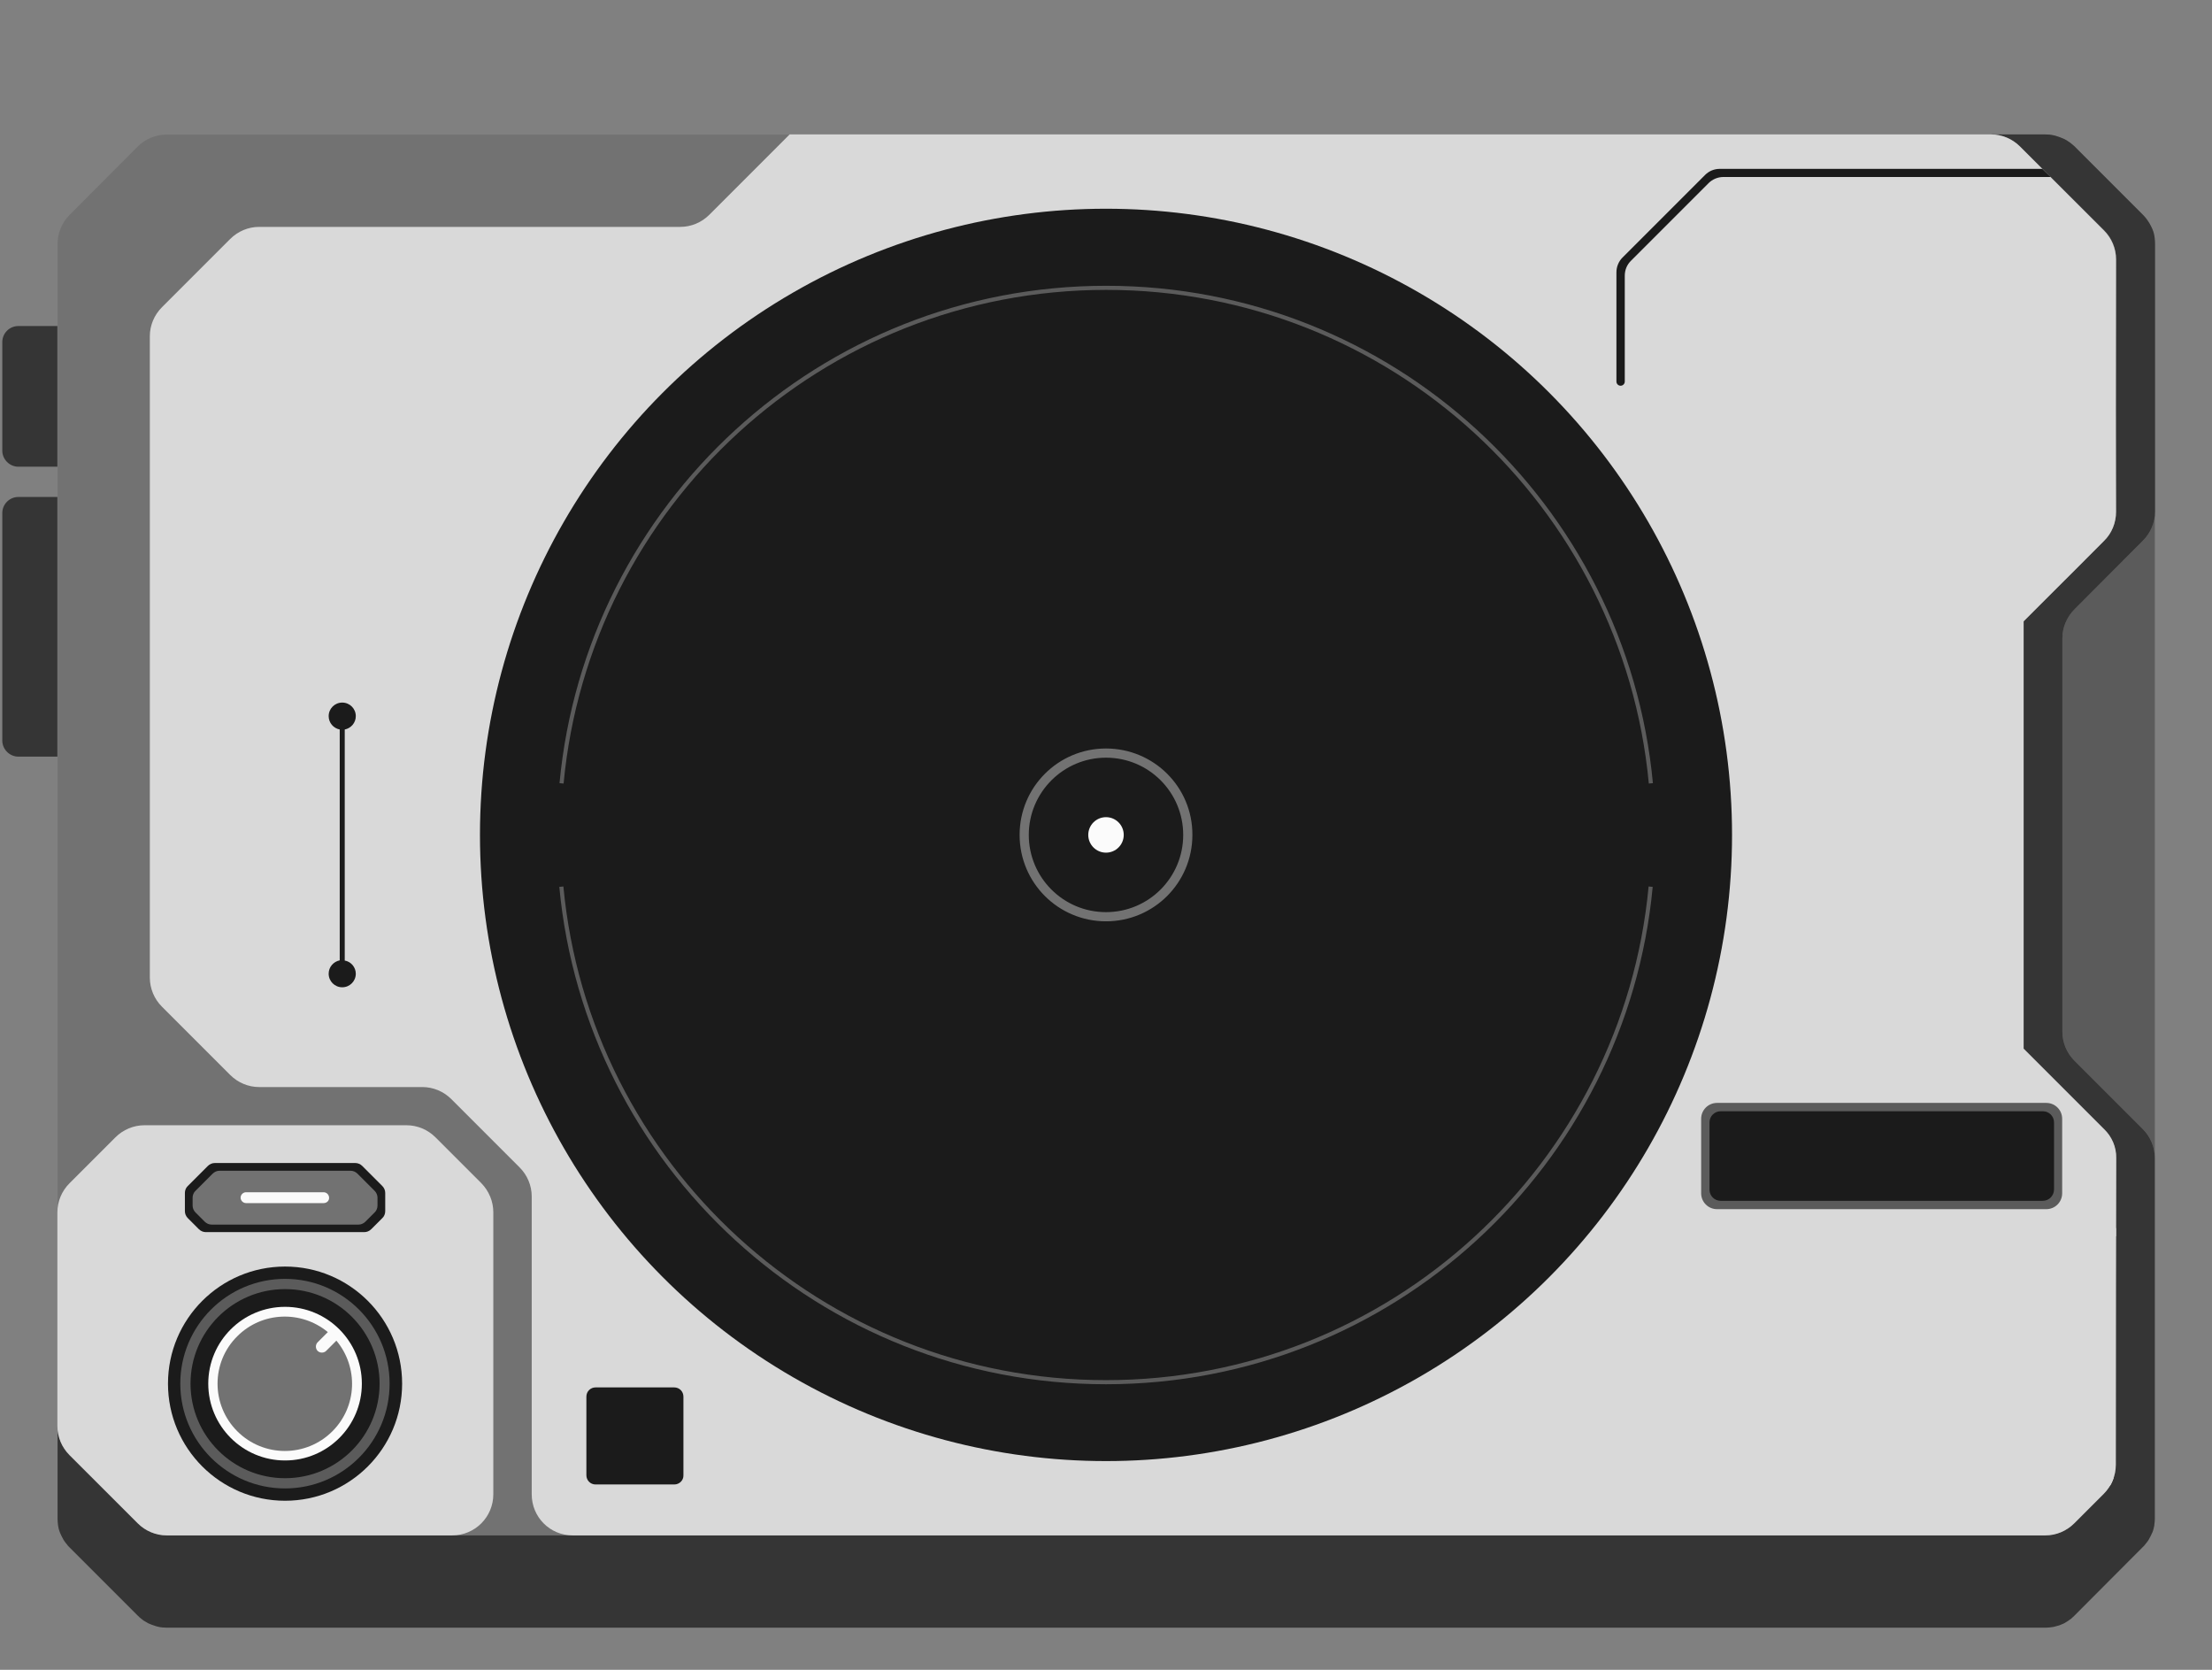 <?xml version="1.0" encoding="utf-8"?>
<!-- Generator: Adobe Illustrator 26.5.0, SVG Export Plug-In . SVG Version: 6.00 Build 0)  -->
<svg version="1.1" id="图层_1" xmlns="http://www.w3.org/2000/svg" xmlns:xlink="http://www.w3.org/1999/xlink" x="0px" y="0px"
	 viewBox="0 0 1060 800" style="enable-background:new 0 0 1060 800;" xml:space="preserve">
<rect x="0" y="0" width="1060" height="800" fill="#808080" stroke="none"/>
<style type="text/css">
	.st0{fill:#727272;}
	.st1{fill:#5B5B5B;}
	.st2{fill:#353535;}
	.st3{fill:#D9D9D9;}
	.st4{fill:#1B1B1B;}
	.st5{fill:#FBFBFB;}
	.st6{fill:none;stroke:#5B5B5B;stroke-width:1.964;stroke-miterlimit:10;}
</style>
<g id="body">
	<g>
		<path class="st0" d="M988.3,305.8v188.5c0,5.2,2.1,10.2,5.8,13.9l32.7,32.7c3.7,3.7,5.8,8.7,5.8,13.9v172.6c0,1-0.1,2-0.2,2.9
			c0,0.2-0.1,0.5-0.1,0.7c-0.1,0.7-0.3,1.4-0.5,2.1v0c-0.1,0.5-0.3,0.9-0.5,1.3c-0.2,0.4-0.4,0.9-0.6,1.3c0,0,0,0,0,0
			c-0.3,0.6-0.6,1.1-0.9,1.7c-0.3,0.6-0.7,1.1-1.1,1.6c-0.4,0.5-0.8,1-1.2,1.5c-0.2,0.2-0.5,0.5-0.7,0.7l0,0L994.1,774
			c-0.5,0.5-1.1,1-1.6,1.5c-0.2,0.2-0.4,0.3-0.6,0.4c-0.3,0.2-0.5,0.4-0.8,0.6c0,0,0,0,0,0c-0.5,0.3-1.1,0.7-1.6,1c0,0,0,0,0,0
			c-0.3,0.2-0.6,0.3-0.8,0.4c-0.9,0.4-1.8,0.8-2.7,1c0,0,0,0,0,0c-0.6,0.2-1.2,0.3-1.8,0.5c-1.3,0.2-2.6,0.4-3.9,0.4H79.9
			c-1.3,0-2.6-0.1-3.9-0.4c-0.6-0.1-1.2-0.3-1.8-0.5c0,0,0,0,0,0c-0.9-0.3-1.8-0.6-2.7-1c-0.3-0.1-0.6-0.3-0.8-0.4c0,0,0,0,0,0
			c-0.4-0.2-0.8-0.5-1.2-0.7c-0.4-0.2-0.8-0.5-1.2-0.8c-0.3-0.3-0.7-0.5-1-0.8c-0.4-0.3-0.8-0.7-1.2-1.1c0,0,0,0,0,0l-32.7-32.7
			c-0.2-0.2-0.5-0.5-0.7-0.7c-0.4-0.5-0.8-1-1.2-1.5c-0.4-0.5-0.8-1.1-1.1-1.6c-0.3-0.5-0.6-1.1-0.9-1.7c0,0,0,0,0,0
			c-0.2-0.4-0.4-0.9-0.6-1.3c-0.2-0.4-0.3-0.9-0.5-1.3v0c-0.2-0.7-0.4-1.4-0.5-2.1c0-0.2-0.1-0.5-0.1-0.7c-0.1-1-0.2-1.9-0.2-2.9
			V116.8c0-5.2,2.1-10.2,5.7-13.8L66,70.2c3.7-3.7,8.7-5.7,13.8-5.7h900.3c1.3,0,2.6,0.1,3.9,0.4c0.6,0.1,1.2,0.3,1.8,0.5
			c0.9,0.3,1.8,0.6,2.7,1c0.3,0.1,0.6,0.3,0.9,0.4c1.7,0.9,3.3,2.1,4.7,3.4l32.8,32.8c1.6,1.6,2.9,3.5,3.9,5.5
			c0.2,0.4,0.4,0.9,0.6,1.3c0.2,0.4,0.3,0.9,0.5,1.3c0,0,0,0,0,0c0.2,0.7,0.4,1.4,0.5,2.1c0,0.2,0.1,0.5,0.1,0.7
			c0.1,1,0.2,1.9,0.2,2.9v128.4c0,5.2-2.1,10.2-5.8,13.9l-32.7,32.8C990.4,295.6,988.3,300.6,988.3,305.8z"/>
		<path class="st1" d="M1032.6,245.3v309.5c0-5.2-2.1-10.2-5.8-13.9l-32.7-32.7c-3.7-3.7-5.8-8.7-5.8-13.9V305.8
			c0-5.2,2.1-10.2,5.8-13.9l32.7-32.8C1030.5,255.5,1032.6,250.5,1032.6,245.3z"/>
		<path class="st2" d="M988.3,305.8v188.5c0,5.2,2.1,10.2,5.8,13.9l32.7,32.7c3.7,3.7,5.8,8.7,5.8,13.9v172.6c0,1-0.1,2-0.2,2.9
			c0,0.2-0.1,0.5-0.1,0.7c-0.1,0.7-0.3,1.4-0.5,2.1v0c-0.1,0.5-0.3,0.9-0.5,1.3c-0.2,0.4-0.4,0.9-0.6,1.3c0,0,0,0,0,0
			c-0.3,0.6-0.6,1.1-0.9,1.7c-0.3,0.6-0.7,1.1-1.1,1.6c-0.4,0.5-0.8,1-1.2,1.5c-0.2,0.2-0.5,0.5-0.7,0.7l0,0L994.1,774
			c-0.5,0.5-1.1,1-1.6,1.5c-0.2,0.2-0.4,0.3-0.6,0.4c-0.3,0.2-0.5,0.4-0.8,0.6c0,0,0,0,0,0c-0.5,0.3-1.1,0.7-1.6,1c0,0,0,0,0,0
			c-0.3,0.2-0.6,0.3-0.8,0.4c-0.9,0.4-1.8,0.8-2.7,1c0,0,0,0,0,0c-0.6,0.2-1.2,0.3-1.8,0.5c-1.3,0.2-2.6,0.4-3.9,0.4H79.9
			c-1.3,0-2.6-0.1-3.9-0.4c-0.6-0.1-1.2-0.3-1.8-0.5c0,0,0,0,0,0c-0.9-0.3-1.8-0.6-2.7-1c-0.3-0.1-0.6-0.3-0.8-0.4c0,0,0,0,0,0
			c-0.4-0.2-0.8-0.5-1.2-0.7c-0.4-0.2-0.8-0.5-1.2-0.8c-0.3-0.3-0.7-0.5-1-0.8c-0.4-0.3-0.8-0.7-1.2-1.1c0,0,0,0,0,0l-32.7-32.7
			c-0.2-0.2-0.5-0.5-0.7-0.7c-0.4-0.5-0.8-1-1.2-1.5c-0.4-0.5-0.8-1.1-1.1-1.6c-0.3-0.5-0.6-1.1-0.9-1.7c0,0,0,0,0,0
			c-0.2-0.4-0.4-0.9-0.6-1.3c-0.2-0.4-0.3-0.9-0.5-1.3v0c-0.2-0.7-0.4-1.4-0.5-2.1c0-0.2-0.1-0.5-0.1-0.7c-0.1-1-0.2-1.9-0.2-2.9
			v-44.2c0,5.2,2.1,10.2,5.8,13.9L66,729.8h0c3.7,3.7,8.7,5.8,13.9,5.8h900.2c5.2,0,10.2-2.1,13.9-5.8l14.1-14.1
			c3.7-3.7,5.8-8.7,5.8-13.9c0-54.4,0.2-123.6,0.2-147c0-5.2-2.1-10.2-5.8-13.9l-32.7-32.7l-5.8-5.8V297.6l5.8-5.8
			c0.5-0.5,1.1-1.1,1.7-1.7c0.3-0.3,0.6-0.6,0.9-0.9l1.9-1.9c8.7-8.7,21-21,28.2-28.2c3.7-3.7,5.8-8.8,5.8-14
			c-0.2-19.7-0.1-71.7,0-120.1v-0.8c0-5.2-2.1-10.2-5.8-13.9L968,70.2c-3.7-3.7-8.7-5.8-13.9-5.8h26c1.3,0,2.6,0.1,3.9,0.4
			c0.6,0.1,1.2,0.3,1.8,0.5c0.9,0.3,1.8,0.6,2.7,1c0.3,0.1,0.6,0.3,0.9,0.4c1.7,0.9,3.3,2.1,4.7,3.4l32.8,32.8
			c1.6,1.6,2.9,3.5,3.9,5.5c0.2,0.4,0.4,0.9,0.6,1.3c0.2,0.4,0.3,0.9,0.5,1.3c0,0,0,0,0,0c0.2,0.7,0.4,1.4,0.5,2.1
			c0,0.2,0.1,0.5,0.1,0.7c0.1,1,0.2,1.9,0.2,2.9v128.4c0,5.2-2.1,10.2-5.8,13.9l-32.7,32.8C990.4,295.6,988.3,300.6,988.3,305.8z"/>
		<path class="st3" d="M1014.1,554.8c-0.1,23.4-0.2,92.6-0.2,147c0,5.2-2.1,10.2-5.8,13.9l-14.1,14.1c-3.7,3.7-8.7,5.8-13.9,5.8
			H274.4c-10.9,0-19.6-8.8-19.6-19.7V573.2c0-5.2-2.1-10.2-5.8-13.9l-32.7-32.7c-3.7-3.7-8.7-5.8-13.9-5.8h-78.2
			c-5.2,0-10.2-2.1-13.9-5.8l-32.7-32.7c-3.7-3.7-5.8-8.7-5.8-13.9V161.1c0-5.2,2.1-10.2,5.8-13.9l32.7-32.7
			c3.7-3.7,8.7-5.8,13.9-5.8H326c5.2,0,10.2-2.1,13.9-5.8l38.5-38.5h575.7c5.2,0,10.2,2.1,13.9,5.8l40.2,40.2
			c3.7,3.7,5.8,8.7,5.8,13.9v0.8c-0.1,48.4-0.1,100.4,0,120.1c0,5.3-2,10.3-5.8,14c-7.2,7.2-19.4,19.5-28.2,28.2l-1.9,1.9
			c-0.3,0.3-0.6,0.6-0.9,0.9c-0.6,0.6-1.1,1.1-1.7,1.7l-5.8,5.8v204.7l5.8,5.8l32.7,32.7C1012.1,544.6,1014.2,549.6,1014.1,554.8z"
			/>
		<path class="st3" d="M236.4,580.8v135.1c0,10.9-8.8,19.7-19.7,19.7H79.9c-5.2,0-10.2-2.1-13.9-5.8h0l-32.7-32.7
			c-3.7-3.7-5.8-8.7-5.8-13.9V580.8c0-5.2,2.1-10.2,5.8-13.9l22-22c3.7-3.7,8.7-5.8,13.9-5.8h125.6c5.2,0,10.2,2.1,13.9,5.8l22,22
			C234.3,570.6,236.4,575.6,236.4,580.8z"/>
	</g>
	<g>
		<circle class="st4" cx="136.6" cy="662.9" r="56.1"/>
		<path class="st1" d="M136.6,612.7c-27.7,0-50.2,22.5-50.2,50.2c0,27.7,22.5,50.2,50.2,50.2s50.1-22.5,50.1-50.2
			C186.7,635.2,164.3,612.7,136.6,612.7z M136.6,708.2c-25,0-45.3-20.3-45.3-45.3c0-25,20.3-45.3,45.3-45.3
			c25,0,45.3,20.3,45.3,45.3C181.9,687.9,161.6,708.2,136.6,708.2z"/>
		<circle class="st5" cx="136.6" cy="662.9" r="36.8"/>
		<path class="st0" d="M159.3,685.7c-12.6,12.6-33,12.6-45.6,0c-12.6-12.6-12.6-33,0-45.5c11.9-11.9,30.7-12.5,43.4-2l-4.9,4.9
			c-1.1,1.1-1.1,3,0,4.1c1.1,1.1,3,1.1,4.1,0l4.9-4.9C171.8,655,171.2,673.8,159.3,685.7z"/>
	</g>
	<g>
		<path class="st4" d="M184.6,571.5v8.8c0,1.2-0.5,2.5-1.4,3.3l-5.3,5.3c-0.9,0.9-2.1,1.4-3.3,1.4h-76c-1.2,0-2.4-0.5-3.3-1.4
			l-5.3-5.3c-0.9-0.9-1.4-2.1-1.4-3.3v-8.8c0-1.2,0.5-2.5,1.4-3.3l9.6-9.6c0.9-0.9,2.1-1.4,3.3-1.4h67.4c1.2,0,2.4,0.5,3.3,1.4
			l9.6,9.6C184.1,569.1,184.6,570.3,184.6,571.5z"/>
		<path class="st0" d="M180.9,573.8v3.8c0,1.2-0.5,2.5-1.4,3.3l-4.4,4.4c-0.9,0.9-2.1,1.4-3.3,1.4h-70.4c-1.2,0-2.4-0.5-3.3-1.4
			l-4.4-4.4c-0.9-0.9-1.4-2.1-1.4-3.3v-3.8c0-1.2,0.5-2.5,1.4-3.3l8.2-8.2c0.9-0.9,2.1-1.4,3.3-1.4H168c1.2,0,2.4,0.5,3.3,1.4
			l8.2,8.2C180.4,571.4,180.9,572.6,180.9,573.8z"/>
		<path class="st5" d="M155.1,576.4h-37.2c-1.4,0-2.6-1.2-2.6-2.6l0,0c0-1.4,1.2-2.6,2.6-2.6h37.2c1.4,0,2.6,1.2,2.6,2.6l0,0
			C157.8,575.2,156.6,576.4,155.1,576.4z"/>
	</g>
	<g>
		<path class="st4" d="M170.5,466.5c0,3.6-2.9,6.5-6.5,6.5c-3.6,0-6.5-2.9-6.5-6.5c0-3.2,2.3-5.8,5.3-6.4V349.5
			c-3-0.6-5.3-3.2-5.3-6.4c0-3.6,2.9-6.5,6.5-6.5c3.6,0,6.5,2.9,6.5,6.5c0,3.2-2.3,5.8-5.3,6.4v110.7
			C168.2,460.7,170.5,463.4,170.5,466.5z"/>
	</g>
	<g>
		<path class="st1" d="M988.2,536v35.7c0,4.2-3.4,7.6-7.6,7.6H822.8c-4.2,0-7.6-3.4-7.6-7.6V536c0-4.2,3.4-7.6,7.6-7.6h157.8
			C984.8,528.4,988.2,531.8,988.2,536z"/>
		<path class="st4" d="M978.9,575.3H824.5c-2.9,0-5.3-2.4-5.3-5.3v-32.3c0-2.9,2.4-5.3,5.3-5.3h154.5c2.9,0,5.3,2.4,5.3,5.3V570
			C984.2,572.9,981.9,575.3,978.9,575.3z"/>
	</g>
	<g>
		<circle class="st4" cx="530" cy="400" r="300"/>
		<path class="st6" d="M791,424.8c-12.5,133.2-124.5,237.4-261,237.4s-248.5-104.2-261-237.4"/>
		<path class="st6" d="M269.1,375.3c12.5-133.2,124.5-237.4,261-237.4s248.5,104.2,261,237.4"/>
		<path class="st0" d="M530,358.6c-22.9,0-41.4,18.5-41.4,41.4s18.5,41.4,41.4,41.4s41.4-18.5,41.4-41.4
			C571.5,377.1,552.9,358.6,530,358.6z M530,437c-20.5,0-37-16.6-37-37s16.6-37,37-37c20.5,0,37,16.6,37,37S550.5,437,530,437z"/>
		<circle class="st5" cx="530" cy="400" r="8.5"/>
	</g>
	<path class="st4" d="M323.1,711.2h-37.7c-2.5,0-4.4-2-4.4-4.4v-37.7c0-2.5,2-4.4,4.4-4.4h37.7c2.5,0,4.4,2,4.4,4.4v37.7
		C327.6,709.2,325.6,711.2,323.1,711.2z"/>
	<path class="st2" d="M8.8,223.6h18.7v-67.4H8.8c-4.3,0-7.7,3.5-7.7,7.7v52C1.1,220.1,4.6,223.6,8.8,223.6z"/>
	<path class="st2" d="M8.8,362.5h18.7V238.1H8.8c-4.3,0-7.7,3.5-7.7,7.7v109C1.1,359,4.6,362.5,8.8,362.5z"/>
	<path class="st4" d="M982.7,84.8H825.8c-2.6,0-5.2,1.1-7,2.9L781.5,125c-1.9,1.9-2.9,4.4-2.9,7.1v50.7c0,1.1-0.9,2-2,2l0,0
		c-1.1,0-2-0.9-2-2v-52.3c0-2.6,1-5.2,2.9-7.1l39.6-39.6c1.9-1.9,4.4-2.9,7-2.9h154.6L982.7,84.8z"/>
	<path class="st3" d="M767.5,617.6v42.9c0,2.8,1.1,5.5,3.1,7.4l37,37c2,2,4.7,3.1,7.4,3.1h197.9c-0.5,1.4-1,2.7-1.8,3.9H813.3
		c-2.8,0-5.5-1.1-7.4-3.1l-39.2-39.2c-2-2-3.1-4.6-3.1-7.4V616c0-2.8,1.1-5.5,3.1-7.4l17.1-17.1c2-2,4.6-3.1,7.4-3.1H1014v3.9H792.8
		c-2.8,0-5.5,1.1-7.4,3.1l-14.8,14.8C768.6,612.2,767.5,614.8,767.5,617.6z"/>
</g>
</svg>
